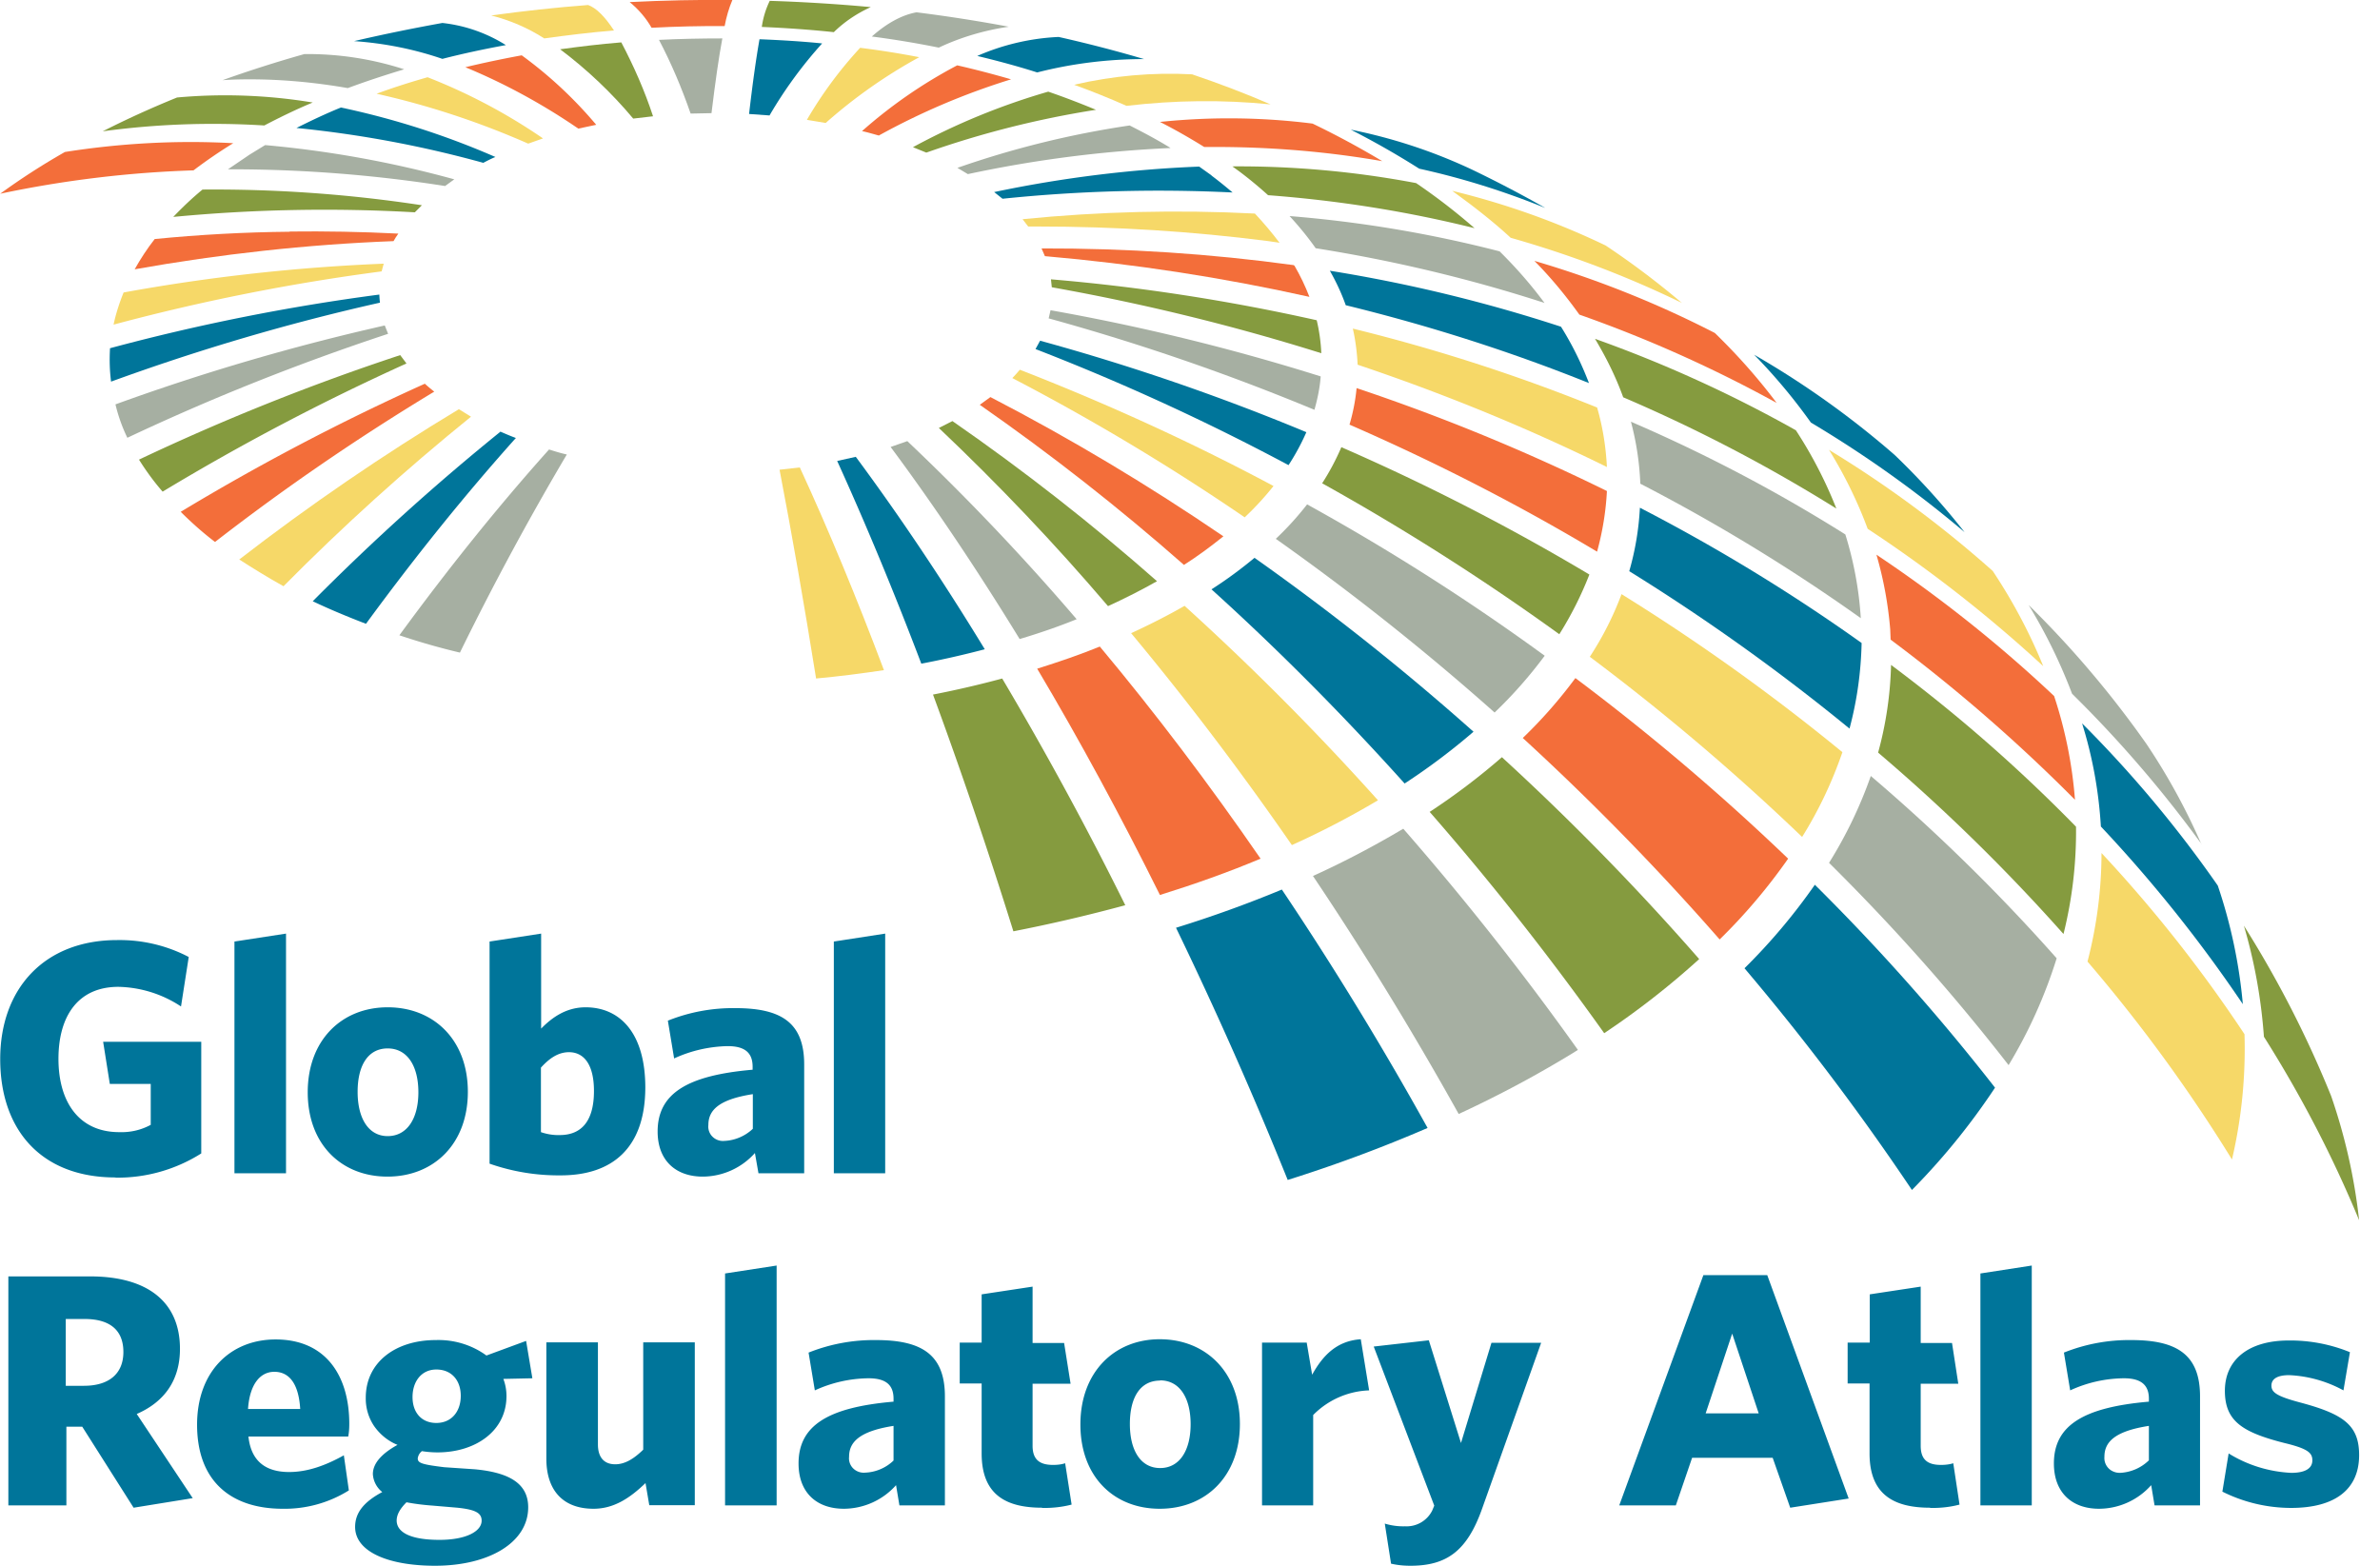<svg xmlns="http://www.w3.org/2000/svg" width="114" height="75" fill="none">
  <g clip-path="url(#a)">
    <path fill="#00759A" d="M5.53 56.4c-3.56 0-5.52-2.28-5.52-5.67s2.13-5.7 5.6-5.7c1.2-.02 2.38.26 3.43.81l-.37 2.37a5.63 5.63 0 0 0-3-.94c-1.93 0-2.87 1.4-2.87 3.45 0 2.05.97 3.51 2.91 3.51.53.02 1.05-.1 1.51-.35v-1.96H5.26l-.32-2.02h4.7v5.35a7.5 7.5 0 0 1-4.1 1.16ZM11.23 56.2V45.1l2.47-.38V56.2h-2.47ZM18.56 56.36c-2.2 0-3.82-1.54-3.82-4.04s1.63-4.07 3.83-4.07 3.84 1.55 3.84 4.05-1.64 4.06-3.85 4.06Zm.01-6.14c-.94 0-1.44.81-1.44 2.08s.52 2.12 1.44 2.12c.93 0 1.47-.84 1.47-2.1 0-1.26-.53-2.1-1.47-2.1ZM26.86 56.3a9.97 9.97 0 0 1-3.41-.56V45.1l2.47-.38v4.55c.5-.51 1.18-1.02 2.13-1.02 1.62 0 2.86 1.2 2.86 3.85-.01 2.9-1.59 4.2-4.05 4.2Zm.4-5.9c-.53 0-.95.3-1.35.74v3.09c.29.1.6.15.9.14.96 0 1.64-.57 1.64-2.11 0-1.3-.5-1.86-1.2-1.86ZM36.33 56.2l-.17-.97a3.37 3.37 0 0 1-2.5 1.13c-1.27 0-2.16-.75-2.16-2.16 0-1.83 1.43-2.69 4.55-2.96v-.14c0-.69-.39-.99-1.2-.99-.89.02-1.76.22-2.56.59l-.3-1.81a8.4 8.4 0 0 1 3.24-.6c2.2 0 3.29.7 3.29 2.7v5.21h-2.2Zm-.27-3.79c-1.68.26-2.13.8-2.13 1.48a.68.68 0 0 0 .2.56.71.71 0 0 0 .56.2c.51-.02 1-.23 1.37-.58V52.4ZM39.94 56.2V45.1l2.46-.38V56.2h-2.46ZM9.24 71.76l-2.84.46-2.46-3.88h-.76v3.77H.4V61.14h3.92c2.72 0 4.3 1.2 4.3 3.47 0 1.5-.74 2.54-2.07 3.12l2.68 4.03Zm-5.19-8.58h-.9v3.2h.87c1.19 0 1.89-.57 1.89-1.62 0-1.05-.65-1.58-1.86-1.58ZM16.68 68.81H11.9c.13 1.23.88 1.7 1.95 1.7.88 0 1.74-.31 2.62-.8l.24 1.68c-.94.59-2.05.9-3.17.88-2.39 0-4.1-1.24-4.1-4.03 0-2.54 1.6-4.08 3.76-4.08 2.44 0 3.53 1.78 3.53 4.04 0 .2-.01.4-.05.61Zm-3.54-3.1c-.68 0-1.18.6-1.26 1.78h2.5c-.07-1.17-.5-1.78-1.24-1.78ZM25.2 64.23l.3 1.79-1.39.03c.1.26.15.54.15.82 0 1.69-1.5 2.7-3.3 2.7-.25 0-.5-.02-.75-.06a.52.52 0 0 0-.2.35c0 .22.2.29 1.27.42l1.47.1c1.59.15 2.55.65 2.55 1.82 0 1.7-1.9 2.8-4.46 2.8-2.24 0-3.83-.67-3.83-1.86 0-.68.42-1.2 1.3-1.67a1.19 1.19 0 0 1-.45-.86c0-.5.4-.97 1.18-1.4-.45-.18-.84-.5-1.12-.9-.27-.4-.41-.88-.4-1.36 0-1.7 1.43-2.76 3.35-2.76.87-.03 1.73.23 2.43.74l1.9-.7ZM19 72.83c0 .55.62.93 2.05.93 1.28 0 2.02-.41 2.02-.92 0-.37-.3-.53-1.16-.62l-1.18-.1c-.42-.03-.84-.08-1.26-.16-.32.32-.47.6-.47.88Zm1.9-7.23c-.71 0-1.14.57-1.14 1.32 0 .74.43 1.24 1.14 1.24.72 0 1.17-.54 1.17-1.3 0-.74-.44-1.26-1.17-1.26ZM31.1 72.1l-.18-1.06c-.73.7-1.5 1.23-2.49 1.23-1.48 0-2.26-.9-2.26-2.4V64.3h2.47v4.89c0 .55.24.95.83.95.47 0 .9-.27 1.34-.7V64.3h2.47v7.8H31.1ZM34.73 72.1V61l2.47-.38v11.49h-2.47ZM43.08 72.1l-.16-.96a3.37 3.37 0 0 1-2.5 1.13c-1.28 0-2.17-.75-2.17-2.17 0-1.83 1.43-2.69 4.55-2.96V67c0-.68-.39-.98-1.2-.98-.89.01-1.77.21-2.57.58l-.3-1.81a8.42 8.42 0 0 1 3.24-.6c2.2 0 3.29.71 3.29 2.7v5.22h-2.18Zm-.28-3.8c-1.67.26-2.13.8-2.13 1.48a.68.68 0 0 0 .2.56.72.72 0 0 0 .57.2c.51-.02 1-.23 1.36-.58V68.3ZM49.92 72.22c-1.71 0-2.9-.6-2.9-2.6v-3.35h-1.05v-1.96h1.05V62l2.44-.37v2.7h1.51l.31 1.95h-1.82v2.97c0 .64.31.92.98.92.2 0 .4-.02.58-.08l.31 1.98c-.46.12-.94.17-1.41.16ZM55.55 72.27c-2.2 0-3.8-1.54-3.8-4.04s1.62-4.08 3.8-4.08c2.19 0 3.84 1.56 3.84 4.06 0 2.5-1.63 4.06-3.84 4.06Zm.02-6.14c-.95 0-1.45.8-1.45 2.08 0 1.27.52 2.11 1.45 2.11.93 0 1.46-.84 1.46-2.1 0-1.25-.52-2.1-1.46-2.1ZM62.9 67.78v4.33h-2.45v-7.8h2.14l.26 1.54c.5-.9 1.16-1.62 2.33-1.7l.4 2.45a3.95 3.95 0 0 0-2.68 1.18ZM70.99 72.27c-.72 2.03-1.7 2.73-3.43 2.73-.32 0-.63-.03-.93-.1l-.3-1.92a3 3 0 0 0 .97.13 1.37 1.37 0 0 0 1.3-.75l.1-.24-2.9-7.62 2.64-.3 1.54 4.92 1.46-4.8h2.38l-2.83 7.95ZM85.75 72.22l-.84-2.39h-3.86l-.78 2.28h-2.71l4.03-11.03h3.06l3.9 10.7-2.8.44Zm-2.78-8.34L81.7 67.7h2.54l-1.27-3.82ZM92.45 72.22c-1.7 0-2.9-.6-2.9-2.6v-3.35H88.5v-1.96h1.06V62l2.44-.37v2.7h1.5l.3 1.95H92v2.97c0 .64.3.92.97.92.2 0 .4-.02.59-.08l.3 1.98c-.45.12-.93.17-1.4.16ZM94.86 72.1V61l2.46-.38v11.49h-2.46ZM103.2 72.1l-.16-.96a3.36 3.36 0 0 1-2.5 1.13c-1.27 0-2.16-.75-2.16-2.17 0-1.83 1.43-2.69 4.55-2.96V67c0-.68-.4-.98-1.2-.98-.9.01-1.77.21-2.57.58l-.3-1.81a8.4 8.4 0 0 1 3.24-.6c2.2 0 3.28.72 3.28 2.7v5.22h-2.17Zm-.27-3.8c-1.68.26-2.13.8-2.13 1.48a.7.7 0 0 0 .46.72c.1.04.2.05.3.05.52-.03 1-.24 1.37-.6V68.3ZM109.74 72.23a7.37 7.37 0 0 1-3.29-.78l.3-1.83c.9.56 1.94.88 3 .93.68 0 1.01-.22 1.01-.6 0-.36-.22-.56-1.34-.83-2-.51-2.85-1.04-2.85-2.5s1.1-2.41 3.06-2.41c1-.01 2 .18 2.93.56l-.31 1.83c-.8-.44-1.7-.69-2.6-.73-.6 0-.85.2-.85.5 0 .31.22.5 1.34.8 2.11.56 2.86 1.09 2.86 2.53 0 1.64-1.15 2.53-3.26 2.53Z"/>
    <path fill="#F6D868" d="m18.28 13 .1-.37c-4.18.17-8.35.63-12.46 1.38-.2.5-.37 1.01-.48 1.54A99.39 99.39 0 0 1 18.28 13Z"/>
    <path fill="#00759A" d="M18.2 14.5a4.57 4.57 0 0 1-.03-.39 99.77 99.77 0 0 0-12.9 2.57c-.03.53-.02 1.06.05 1.6 4.2-1.53 8.5-2.8 12.87-3.78Z"/>
    <path fill="#F36E3A" d="M13.88 11.1c-2.17.02-4.35.14-6.47.35-.36.46-.68.95-.96 1.45 4.1-.73 8.24-1.19 12.4-1.35.07-.12.14-.24.23-.36-1.77-.09-3.51-.12-5.2-.1Z"/>
    <path fill="#00759A" d="M23.98 20.67a111 111 0 0 0-9 8.13c.8.38 1.66.74 2.55 1.08 2.35-3.21 4.76-6.2 7.18-8.9-.27-.1-.5-.2-.73-.3Z"/>
    <path fill="#A6AFA2" d="M26.3 21.53c-2.42 2.7-4.83 5.7-7.17 8.9a32.98 32.98 0 0 0 2.9.83 136.8 136.8 0 0 1 5.12-9.49c-.28-.06-.57-.15-.85-.24Z"/>
    <path fill="#F36E3A" d="M72.94 35.35A122.96 122.96 0 0 1 82.37 45a27.34 27.34 0 0 0 3.28-3.87 110.02 110.02 0 0 0-10.19-8.65 22.56 22.56 0 0 1-2.52 2.87Z"/>
    <path fill="#F6D868" d="M66 38.33a127.2 127.2 0 0 0-9.26-9.31c-.8.46-1.67.9-2.56 1.31 2.64 3.17 5.23 6.58 7.7 10.15 1.42-.64 2.8-1.36 4.13-2.15Z"/>
    <path fill="#A6AFA2" d="M67.21 39.7c-1.4.83-2.84 1.59-4.32 2.26 2.45 3.65 4.8 7.49 6.98 11.4a53.54 53.54 0 0 0 5.44-2.9l.27-.17a135.96 135.96 0 0 0-8.37-10.6Z"/>
    <path fill="#F36E3A" d="M49.68 32.03c2.02 3.4 4 7.05 5.88 10.84 1.67-.52 3.3-1.1 4.82-1.74-2.46-3.57-5.05-6.99-7.7-10.16-.95.39-1.95.73-3 1.06Z"/>
    <path fill="#A6AFA2" d="M71.59 34.13c.88-.84 1.68-1.75 2.4-2.72a107.58 107.58 0 0 0-11.38-7.25c-.46.59-.96 1.14-1.5 1.65 3.65 2.58 7.15 5.36 10.48 8.32Z"/>
    <path fill="#F6D868" d="M59.62 24.78c.5-.47.96-.97 1.38-1.5-3.93-2.1-7.99-3.95-12.15-5.57a8.8 8.8 0 0 1-.36.4c3.84 2 7.56 4.23 11.13 6.67Z"/>
    <path fill="#00759A" d="M62.57 20.7a106.8 106.8 0 0 0-12.75-4.38l-.22.4a110.3 110.3 0 0 1 12.12 5.56 10.9 10.9 0 0 0 .85-1.57Z"/>
    <path fill="#A6AFA2" d="M62.96 19.63c.15-.53.26-1.06.3-1.6a103.6 103.6 0 0 0-12.94-3.17l-.09.39a107.87 107.87 0 0 1 12.73 4.38Z"/>
    <path fill="#859B3F" d="M48.01 32.5a48.07 48.07 0 0 1-3.32.77c1.32 3.58 2.62 7.4 3.85 11.34a76.68 76.68 0 0 0 5.36-1.25c-1.88-3.8-3.87-7.44-5.89-10.85Z"/>
    <path fill="#A6AFA2" d="M51.57 29.66a112.77 112.77 0 0 0-8.11-8.53l-.8.28c2.09 2.81 4.17 5.92 6.18 9.2.94-.28 1.87-.6 2.73-.95Z"/>
    <path fill="#F36E3A" d="M46.93 19.39c3.4 2.37 6.67 4.93 9.78 7.67.66-.42 1.28-.88 1.89-1.37-3.58-2.44-7.3-4.67-11.16-6.67l-.51.37Z"/>
    <path fill="#859B3F" d="M53.08 29.03c.81-.37 1.6-.77 2.34-1.19-3.11-2.74-6.38-5.3-9.8-7.67l-.65.33c2.85 2.7 5.56 5.55 8.1 8.53Z"/>
    <path fill="#00759A" d="M67.28 37.53a31.01 31.01 0 0 0 3.3-2.48 119.32 119.32 0 0 0-10.49-8.33c-.65.54-1.34 1.05-2.06 1.51 3.25 2.94 6.33 6.05 9.25 9.3Z"/>
    <path fill="#F6D868" d="m48.98 10.5.27.35h.45c3.7 0 7.4.23 11.06.7l.53.08c-.37-.49-.76-.95-1.18-1.4-3.71-.19-7.44-.1-11.13.27Z"/>
    <path fill="#F36E3A" d="M61.97 12.7c-4-.55-8.04-.81-12.08-.8l.16.37c4.26.37 8.5 1.02 12.67 1.95-.2-.52-.44-1.02-.72-1.5l-.03-.01Z"/>
    <path fill="#F6D868" d="M37.34 22.5c.59 3.07 1.18 6.44 1.75 10 1.1-.1 2.18-.24 3.25-.4-1.3-3.45-2.65-6.72-4.03-9.71l-.97.11Z"/>
    <path fill="#00759A" d="M56.33 44.44a196.9 196.9 0 0 1 5.35 12.08 69.26 69.26 0 0 0 6.7-2.49 158.14 158.14 0 0 0-6.98-11.42 57.69 57.69 0 0 1-5.07 1.83ZM41 21.88l-.9.2c1.36 2.99 2.72 6.26 4.03 9.71a45.2 45.2 0 0 0 3.04-.69c-2.01-3.3-4.09-6.4-6.18-9.22Z"/>
    <path fill="#859B3F" d="m50.34 13.38.04.38c4.37.78 8.68 1.83 12.91 3.16a8.48 8.48 0 0 0-.22-1.58c-4.2-.94-8.45-1.6-12.73-1.96Z"/>
    <path fill="#F6D868" d="M76.97 22.37c-.05-.97-.2-1.92-.47-2.85a85.6 85.6 0 0 0-11.7-3.78c.13.57.2 1.15.23 1.73 4.08 1.37 8.08 3 11.94 4.9Z"/>
    <path fill="#F36E3A" d="M76.5 26.42c.26-.95.42-1.92.47-2.9a96.59 96.59 0 0 0-11.99-4.93 9.3 9.3 0 0 1-.34 1.75c4.08 1.78 8.04 3.8 11.85 6.08Z"/>
    <path fill="#859B3F" d="M63.33 23.15a114.28 114.28 0 0 1 11.36 7.23 16.96 16.96 0 0 0 1.44-2.86c-3.82-2.28-7.8-4.32-11.88-6.1a11.72 11.72 0 0 1-.92 1.73Z"/>
    <path fill="#00759A" d="M83.56 46.38c2.88 3.4 5.55 6.94 8.02 10.62a32.45 32.45 0 0 0 3.98-4.9 102.03 102.03 0 0 0-8.63-9.72 28.6 28.6 0 0 1-3.37 4Z"/>
    <path fill="#F6D868" d="M76.15 31.46a109.6 109.6 0 0 1 10.17 8.63c.8-1.28 1.44-2.64 1.93-4.06a98.65 98.65 0 0 0-10.58-7.57 15.07 15.07 0 0 1-1.52 3Z"/>
    <path fill="#00759A" d="M21.19 2.82c.97-.25 2-.47 3.04-.66a7.18 7.18 0 0 0-3.04-1.06c-1.44.26-2.86.55-4.23.87 1.44.1 2.86.38 4.23.85Z"/>
    <path fill="#F6D868" d="M29.41 1.46C28.97.79 28.56.38 28.17.24c-1.57.12-3.12.29-4.64.5.9.23 1.76.6 2.54 1.1 1.09-.15 2.21-.29 3.34-.38Z"/>
    <path fill="#859B3F" d="M12.66 6.01c.73-.38 1.5-.76 2.32-1.1a25.65 25.65 0 0 0-6.5-.24c-1.23.5-2.42 1.04-3.56 1.62 2.57-.35 5.16-.44 7.74-.28Z"/>
    <path fill="#A6AFA2" d="M11.96 3.8c1.58 0 3.15.15 4.7.42.86-.32 1.77-.62 2.7-.9a15 15 0 0 0-4.78-.73c-1.35.38-2.66.8-3.92 1.25.43-.03.86-.04 1.3-.04Z"/>
    <path fill="#F36E3A" d="M31.21 1.33c1.15-.06 2.33-.09 3.5-.08.08-.43.2-.85.37-1.25-1.64-.02-3.3.02-4.92.1.42.34.78.76 1.05 1.23Z"/>
    <path fill="#859B3F" d="M39.94 1.54c.51-.5 1.11-.9 1.77-1.2a81.39 81.39 0 0 0-4.84-.3 4.2 4.2 0 0 0-.38 1.25c1.16.05 2.32.13 3.45.25Z"/>
    <path fill="#00759A" d="M36.86 5.53a20.63 20.63 0 0 1 2.52-3.45c-.98-.1-2-.16-3-.2-.16.9-.33 2.1-.5 3.58l.98.07Z"/>
    <path fill="#F36E3A" d="M11.18 6.86c-2.7-.15-5.4 0-8.07.42a32.72 32.72 0 0 0-3.1 2 52.9 52.9 0 0 1 9.26-1.12 23.62 23.62 0 0 1 1.9-1.3Z"/>
    <path fill="#00759A" d="M74 9.95a58.1 58.1 0 0 0-3.5-1.83c-1.85-.87-3.8-1.51-5.8-1.91a40.2 40.2 0 0 1 3.28 1.87c2.05.45 4.06 1.08 6.01 1.87ZM99.73 34.65c.5 1.6.8 3.26.9 4.94a67.5 67.5 0 0 1 6.8 8.51 24.46 24.46 0 0 0-1.2-5.68 57.19 57.19 0 0 0-6.5-7.77Z"/>
    <path fill="#859B3F" d="M107.48 44.34c.51 1.73.83 3.51.96 5.32 1.77 2.8 3.3 5.74 4.56 8.79a27.39 27.39 0 0 0-1.34-5.95 51.48 51.48 0 0 0-4.18-8.16Z"/>
    <path fill="#A6AFA2" d="M105.44 40.43a30.32 30.32 0 0 0-2.63-4.8 48.15 48.15 0 0 0-5.64-6.65 25.61 25.61 0 0 1 2.08 4.25 57.82 57.82 0 0 1 6.2 7.2ZM44.97 2.28c1.06-.5 2.19-.83 3.35-1A73.2 73.2 0 0 0 43.9.59c-.67.12-1.4.5-2.14 1.16 1.09.14 2.16.32 3.2.53Z"/>
    <path fill="#F36E3A" d="M55.56 5.84c.75.38 1.46.79 2.12 1.2h.53c2.68 0 5.36.22 8 .68a41.52 41.52 0 0 0-3.34-1.8 31.9 31.9 0 0 0-7.3-.08Z"/>
    <path fill="#00759A" d="M84.02 16.99c1 1.02 1.9 2.1 2.72 3.25 2.6 1.55 5.06 3.3 7.36 5.25a35.33 35.33 0 0 0-3.35-3.7 42.7 42.7 0 0 0-6.73-4.8ZM54.8 2.83a64.37 64.37 0 0 0-4.09-1.06c-1.34.06-2.67.37-3.9.91 1 .24 1.96.5 2.87.79 1.68-.43 3.4-.64 5.12-.64Z"/>
    <path fill="#F6D868" d="M57.1 3.56c-1.9-.1-3.8.07-5.65.5.88.32 1.72.66 2.51 1.01 2.3-.27 4.6-.3 6.9-.07-1.2-.52-2.46-1-3.76-1.44Z"/>
    <path fill="#F36E3A" d="M73.5 12.5c.79.8 1.5 1.66 2.15 2.57a62.85 62.85 0 0 1 9.45 4.23c-.9-1.2-1.89-2.31-2.96-3.35a49.14 49.14 0 0 0-8.63-3.45Z"/>
    <path fill="#F6D868" d="m69.56 9.14.85.63c.68.52 1.35 1.06 1.95 1.62 2.82.8 5.57 1.84 8.2 3.12a39.59 39.59 0 0 0-3.65-2.75c-2.35-1.13-4.8-2-7.35-2.62ZM87.61 21.55c.74 1.2 1.36 2.46 1.85 3.78a65.49 65.49 0 0 1 8.41 6.58 25.75 25.75 0 0 0-2.42-4.56 53.65 53.65 0 0 0-7.84-5.8ZM41.2 2.29a19.57 19.57 0 0 0-2.55 3.45l.9.15a24.36 24.36 0 0 1 4.48-3.15c-.92-.18-1.87-.33-2.83-.45Z"/>
    <path fill="#F36E3A" d="M42.08 6.5a33.62 33.62 0 0 1 6.35-2.7c-.83-.24-1.7-.47-2.58-.67a23.06 23.06 0 0 0-4.56 3.15c.28.06.54.14.8.21Z"/>
    <path fill="#859B3F" d="M52.5 5.26c-.73-.3-1.5-.6-2.29-.87a32.46 32.46 0 0 0-6.48 2.66l.64.26a45.7 45.7 0 0 1 8.12-2.05Z"/>
    <path fill="#A6AFA2" d="M61.77 10.35c.45.49.87 1 1.25 1.54 3.72.59 7.38 1.46 10.96 2.62-.65-.88-1.37-1.7-2.15-2.47a59.26 59.26 0 0 0-10.06-1.69ZM45.86 8.04l.5.3a58.9 58.9 0 0 1 9.71-1.25c-.61-.38-1.27-.73-1.96-1.08a44.82 44.82 0 0 0-8.25 2.03Z"/>
    <path fill="#00759A" d="m58.03 8.4-.59-.42c-3.3.13-6.59.54-9.82 1.22l.4.32a72.7 72.7 0 0 1 11.02-.3c-.32-.27-.66-.55-1.01-.81Z"/>
    <path fill="#859B3F" d="M67.83 8.77c-2.9-.55-5.85-.82-8.8-.8l.33.24c.48.36.95.75 1.38 1.14 3.33.25 6.64.77 9.89 1.58a29.28 29.28 0 0 0-2.8-2.16Z"/>
    <path fill="#00759A" d="M23.15 7.8c.19-.1.38-.2.58-.28a38.27 38.27 0 0 0-7.4-2.37c-.74.3-1.45.64-2.13.98 3.03.3 6.02.86 8.95 1.67Z"/>
    <path fill="#A6AFA2" d="M10.92 8.11h.36c3.36.01 6.72.28 10.04.8l.44-.32a51.3 51.3 0 0 0-9.06-1.64l-.75.46-1.03.7Z"/>
    <path fill="#859B3F" d="M20.2 9.83c-3.47-.53-6.99-.78-10.5-.75-.5.41-.96.85-1.4 1.31a76.3 76.3 0 0 1 11.57-.22l.34-.34Z"/>
    <path fill="#F6D868" d="M26.01 6.63a27.36 27.36 0 0 0-5.53-2.93c-.84.24-1.66.5-2.44.79 2.5.56 4.92 1.36 7.26 2.39l.71-.25Z"/>
    <path fill="#A6AFA2" d="M31.56 1.9c.6 1.14 1.1 2.33 1.52 3.54l1-.02c.18-1.48.35-2.68.52-3.58-1.02 0-2.04.02-3.04.07Z"/>
    <path fill="#F36E3A" d="M28.56 5.98a20.16 20.16 0 0 0-3.57-3.33c-.92.17-1.83.36-2.7.57C24.18 4 26.01 5 27.7 6.16l.85-.18Z"/>
    <path fill="#859B3F" d="M31.28 5.57c-.4-1.22-.92-2.4-1.52-3.54-1 .08-1.98.2-2.93.33 1.29.97 2.47 2.09 3.5 3.32l.95-.11Z"/>
    <path fill="#00759A" d="M63.7 12.97c.3.53.56 1.08.76 1.65 3.97.97 7.87 2.21 11.65 3.73-.36-.94-.8-1.84-1.34-2.7a72.7 72.7 0 0 0-11.06-2.68Z"/>
    <path fill="#F6D868" d="M100.66 40.86c0 1.75-.23 3.5-.67 5.2a75.02 75.02 0 0 1 6.92 9.48c.46-1.97.66-3.98.6-6a66.63 66.63 0 0 0-6.85-8.68Z"/>
    <path fill="#A6AFA2" d="M89.13 29.6a17.02 17.02 0 0 0-.74-4 74.99 74.99 0 0 0-10.04-5.3l-.23-.1c.26.97.41 1.97.45 2.97a87.2 87.2 0 0 1 10.56 6.44Z"/>
    <path fill="#859B3F" d="M76.4 16.23c.54.9 1 1.83 1.35 2.8a74.95 74.95 0 0 1 10.21 5.33 20.76 20.76 0 0 0-1.94-3.75 62.2 62.2 0 0 0-9.62-4.38Z"/>
    <path fill="#00759A" d="M78.55 24.32a13.46 13.46 0 0 1-.51 3.04 98.8 98.8 0 0 1 10.55 7.54c.36-1.34.55-2.72.58-4.1a87.23 87.23 0 0 0-10.62-6.48Z"/>
    <path fill="#F36E3A" d="M90.56 30.64a79.07 79.07 0 0 1 8.83 7.67 20.95 20.95 0 0 0-1-4.97 65.24 65.24 0 0 0-8.51-6.77c.34 1.17.56 2.37.66 3.58l.02.49Z"/>
    <path fill="#859B3F" d="M93.85 34.43a78.4 78.4 0 0 0-3.27-2.58 17.42 17.42 0 0 1-.62 4.2 89.27 89.27 0 0 1 8.88 8.69c.42-1.69.62-3.41.6-5.14a75.27 75.27 0 0 0-5.59-5.17Z"/>
    <path fill="#F6D868" d="m22.56 19.96-.58-.36c-3.65 2.2-7.16 4.6-10.52 7.2.67.43 1.38.87 2.12 1.28 2.84-2.87 5.84-5.58 8.98-8.12Z"/>
    <path fill="#F36E3A" d="M8.66 24.52c.51.51 1.06 1 1.64 1.44 3.35-2.6 6.86-5 10.5-7.2-.15-.12-.3-.24-.45-.38a110.22 110.22 0 0 0-11.7 6.14Z"/>
    <path fill="#859B3F" d="M6.66 22.02c.34.54.71 1.05 1.13 1.53 3.76-2.27 7.66-4.32 11.68-6.14l-.3-.4a109.4 109.4 0 0 0-12.5 5Z"/>
    <path fill="#A6AFA2" d="M5.53 19.37a7.87 7.87 0 0 0 .57 1.6c4.05-1.91 8.22-3.57 12.49-4.98l-.16-.4c-4.38.99-8.69 2.25-12.9 3.78Z"/>
    <path fill="#859B3F" d="M71.94 36.27a31.8 31.8 0 0 1-3.46 2.62c2.93 3.35 5.74 6.92 8.36 10.6a38.82 38.82 0 0 0 4.55-3.55 121.8 121.8 0 0 0-9.45-9.67Z"/>
    <path fill="#A6AFA2" d="M98.51 45.9a88.97 88.97 0 0 0-8.9-8.73 20.94 20.94 0 0 1-2 4.16c3.08 3.05 5.95 6.28 8.6 9.69a23.3 23.3 0 0 0 2.3-5.11Z"/>
  </g>
  <defs>
    <clipPath id="a">
      <path fill="#fff" d="M0 0h113v75H0z"/>
    </clipPath>
  </defs>
</svg>
